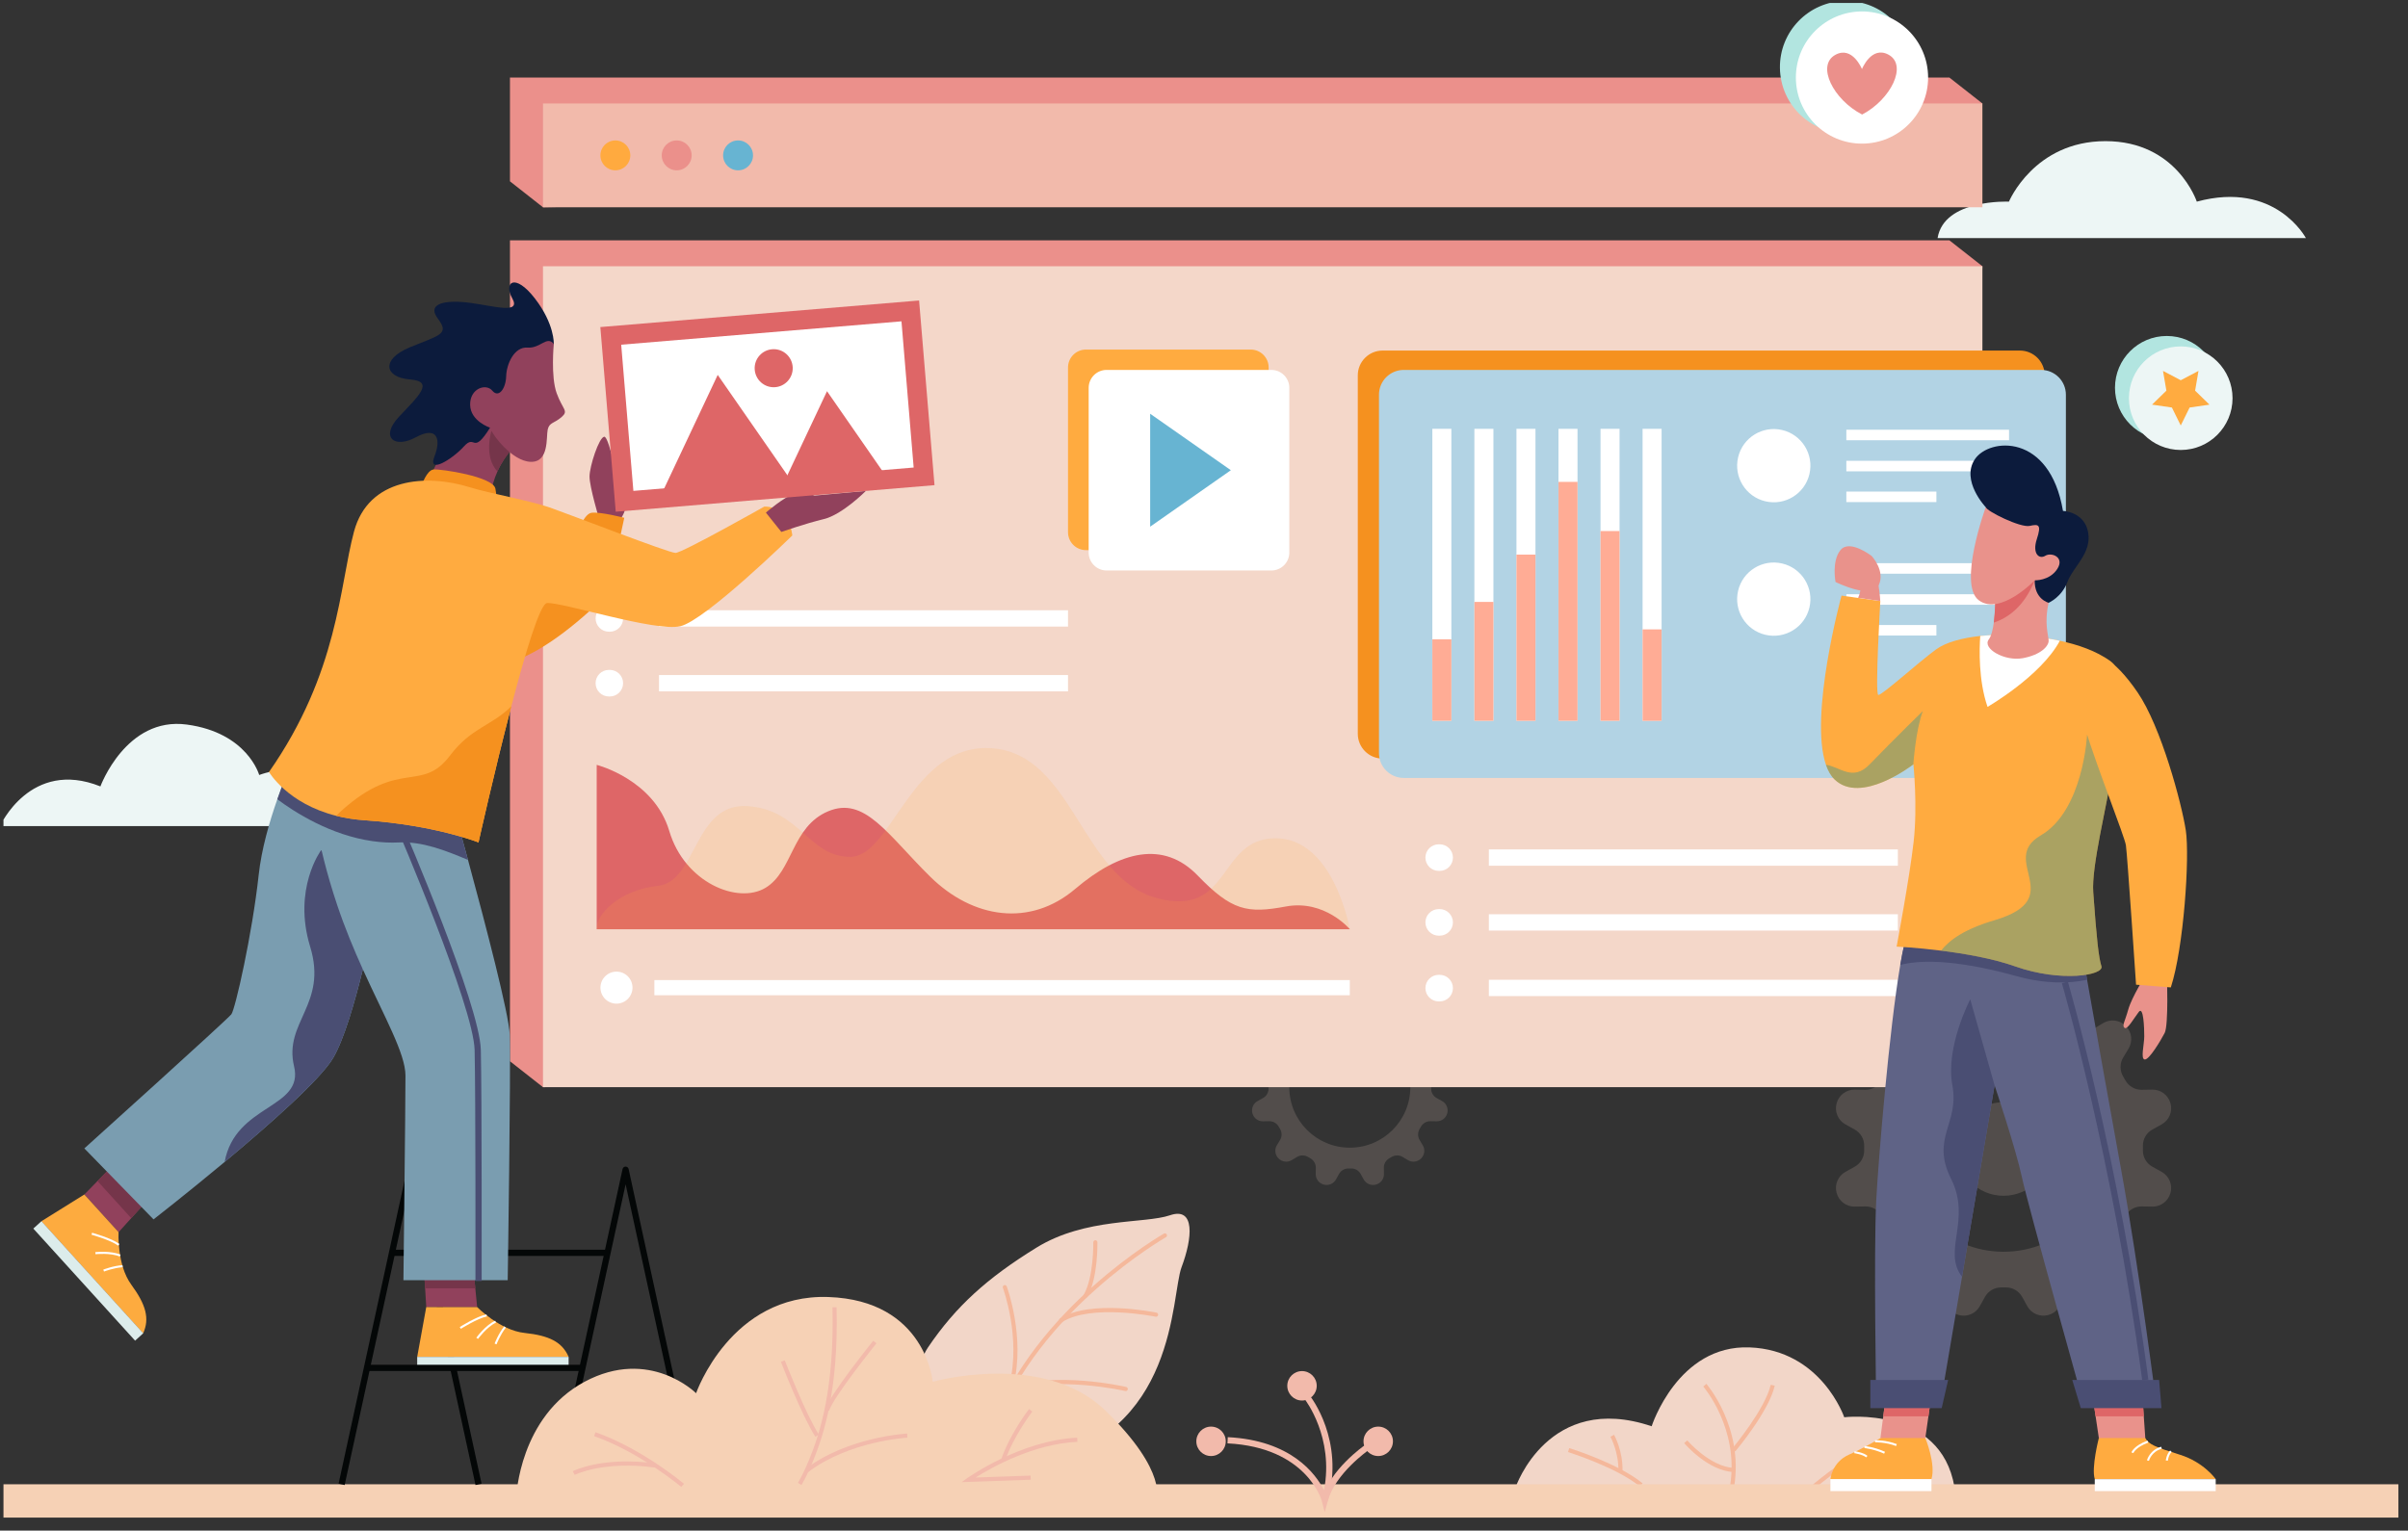 <svg width="346" height="220" viewBox="0 0 346 220" fill="none" xmlns="http://www.w3.org/2000/svg">
<rect x="0" y="0" width="346" height="220" fill="#333333" stroke="none"/>
<g clip-path="url(#clip0_1_736)">
<g clip-path="url(#clip1_1_736)">
<g clip-path="url(#clip2_1_736)">
<g opacity="0.4">
<path opacity="0.4" d="M310.609 168.439L309.268 167.693C308.42 167.219 307.895 166.324 307.909 165.35C307.912 165.242 307.912 165.132 307.912 165.023C307.912 164.914 307.909 164.805 307.909 164.696C307.895 163.726 308.417 162.827 309.268 162.354L310.609 161.608C311.668 161.019 312.189 159.787 311.88 158.615C311.876 158.602 311.872 158.588 311.866 158.574C311.552 157.406 310.48 156.599 309.271 156.616L307.736 156.64C306.752 156.657 305.853 156.12 305.376 155.261C305.28 155.091 305.181 154.924 305.087 154.758C304.579 153.913 304.562 152.864 305.07 152.016L305.856 150.708C306.479 149.667 306.316 148.339 305.458 147.481C305.447 147.471 305.434 147.457 305.427 147.451C304.569 146.592 303.241 146.428 302.199 147.052L300.892 147.838C300.044 148.346 298.995 148.329 298.151 147.821C297.984 147.726 297.817 147.627 297.647 147.532C296.789 147.052 296.251 146.153 296.268 145.173L296.291 143.637C296.312 142.428 295.505 141.356 294.334 141.043C294.32 141.039 294.306 141.035 294.293 141.029C293.122 140.718 291.886 141.24 291.3 142.298L290.555 143.64C290.081 144.488 289.185 145.012 288.212 144.998C288.102 144.995 287.994 144.995 287.885 144.995C287.776 144.995 287.667 144.998 287.558 144.998C286.587 145.012 285.688 144.492 285.216 143.64L284.47 142.298C283.881 141.24 282.648 140.718 281.476 141.029C281.463 141.032 281.45 141.035 281.436 141.043C280.268 141.356 279.461 142.428 279.478 143.637L279.502 145.173C279.519 146.156 278.981 147.055 278.123 147.532C277.953 147.627 277.786 147.726 277.62 147.821C276.775 148.329 275.726 148.346 274.878 147.838L273.57 147.052C272.529 146.428 271.201 146.592 270.342 147.451C270.333 147.46 270.319 147.474 270.313 147.481C269.454 148.339 269.29 149.667 269.914 150.708L270.7 152.016C271.207 152.864 271.19 153.913 270.683 154.758C270.588 154.924 270.489 155.091 270.393 155.261C269.914 156.12 269.015 156.657 268.034 156.64L266.498 156.616C265.29 156.596 264.217 157.403 263.904 158.574C263.9 158.588 263.897 158.602 263.891 158.615C263.58 159.787 264.101 161.022 265.16 161.608L266.502 162.354C267.35 162.827 267.874 163.722 267.86 164.696C267.857 164.805 267.857 164.914 267.857 165.023C267.857 165.132 267.86 165.242 267.86 165.35C267.874 166.32 267.353 167.219 266.502 167.693L265.16 168.439C264.101 169.027 263.58 170.26 263.891 171.431C263.894 171.445 263.897 171.458 263.904 171.472C264.217 172.64 265.29 173.447 266.498 173.43L268.034 173.406C269.018 173.389 269.917 173.927 270.393 174.785C270.489 174.955 270.588 175.122 270.683 175.289C271.19 176.133 271.207 177.182 270.7 178.03L269.914 179.337C269.29 180.379 269.454 181.707 270.313 182.565C270.322 182.576 270.336 182.589 270.342 182.596C271.201 183.454 272.529 183.618 273.57 182.994L274.878 182.208C275.726 181.7 276.775 181.717 277.62 182.225C277.786 182.321 277.953 182.419 278.123 182.514C278.981 182.994 279.519 183.893 279.502 184.874L279.478 186.409C279.458 187.618 280.264 188.69 281.436 189.004C281.45 189.007 281.463 189.011 281.476 189.018C282.648 189.328 283.884 188.806 284.47 187.748L285.216 186.406C285.688 185.558 286.584 185.034 287.558 185.047C287.667 185.051 287.776 185.051 287.885 185.051C287.994 185.051 288.102 185.047 288.212 185.047C289.182 185.034 290.081 185.555 290.555 186.406L291.3 187.748C291.889 188.806 293.122 189.328 294.293 189.018C294.306 189.014 294.32 189.011 294.334 189.004C295.502 188.69 296.308 187.618 296.291 186.409L296.268 184.874C296.251 183.89 296.789 182.991 297.647 182.514C297.817 182.419 297.984 182.321 298.151 182.225C298.995 181.717 300.044 181.7 300.892 182.208L302.199 182.994C303.241 183.618 304.569 183.454 305.427 182.596C305.437 182.586 305.451 182.572 305.458 182.565C306.316 181.707 306.479 180.379 305.856 179.337L305.07 178.03C304.562 177.182 304.579 176.133 305.087 175.289C305.181 175.122 305.28 174.955 305.376 174.785C305.856 173.927 306.755 173.389 307.736 173.406L309.271 173.43C310.48 173.451 311.552 172.643 311.866 171.472C311.869 171.458 311.872 171.445 311.88 171.431C312.189 170.26 311.668 169.027 310.609 168.439ZM287.888 179.919C279.662 179.919 272.992 173.253 272.992 165.023C272.992 156.797 279.658 150.127 287.888 150.127C296.115 150.127 302.784 156.793 302.784 165.023C302.784 173.253 296.115 179.919 287.888 179.919Z" fill="#F4D7C9"/>
<path opacity="0.4" d="M287.888 171.874C291.602 171.874 294.612 168.863 294.612 165.149C294.612 161.434 291.602 158.424 287.888 158.424C284.174 158.424 281.163 161.434 281.163 165.149C281.163 168.863 284.174 171.874 287.888 171.874Z" fill="#F4D7C9"/>
</g>
<path d="M217.781 213.755C217.781 213.755 222.469 199.996 237.322 205.001C237.322 205.001 241.074 193.274 251.391 193.666C261.708 194.057 264.994 203.707 264.994 203.707C264.994 203.707 278.855 202.032 280.837 213.755H217.781Z" fill="#F2D6C8"/>
<path d="M249.177 213.682L248.591 213.586C249.926 205.312 244.792 199.357 244.741 199.296L245.187 198.904C245.241 198.966 250.556 205.122 249.177 213.682Z" fill="#F5B89B"/>
<path d="M249.34 208.616L248.884 208.234C248.931 208.176 253.63 202.558 254.43 199.037L255.009 199.17C254.178 202.827 249.538 208.381 249.34 208.616Z" fill="#F5B89B"/>
<path d="M249.089 211.585C245.397 211.384 242.129 207.58 241.993 207.421L242.446 207.036C242.477 207.073 245.687 210.805 249.123 210.992L249.089 211.585Z" fill="#F5B89B"/>
<path d="M260.713 213.979L260.325 213.53C260.59 213.298 266.883 207.894 270.162 207.806L270.179 208.402C267.107 208.484 260.774 213.925 260.713 213.979Z" fill="#F5B89B"/>
<path d="M272.967 212.93C272.916 212.926 267.907 212.624 263.851 211.575L264.001 210.999C268.003 212.031 272.953 212.334 273.001 212.334L272.967 212.93Z" fill="#6EAB9C"/>
<path d="M235.64 213.669C232.341 210.924 225.371 208.731 225.303 208.708L225.48 208.139C225.769 208.231 232.63 210.39 236.022 213.208L235.64 213.669Z" fill="#F5B89B"/>
<path d="M233.135 211.514L232.539 211.497C232.621 208.718 231.411 206.536 231.398 206.515L231.915 206.222C231.973 206.318 233.223 208.565 233.135 211.514Z" fill="#F5B89B"/>
<g opacity="0.4">
<path opacity="0.4" d="M207.213 158.259L206.43 157.823C205.933 157.547 205.63 157.023 205.637 156.458C205.637 156.393 205.64 156.331 205.64 156.266C205.64 156.203 205.64 156.141 205.637 156.076C205.626 155.511 205.933 154.987 206.43 154.711L207.213 154.275C207.833 153.931 208.136 153.213 207.955 152.528C207.952 152.521 207.952 152.511 207.949 152.504C207.765 151.824 207.138 151.35 206.434 151.364L205.538 151.378C204.963 151.387 204.438 151.075 204.159 150.573C204.101 150.476 204.046 150.377 203.989 150.281C203.692 149.787 203.683 149.174 203.978 148.681L204.438 147.918C204.803 147.311 204.707 146.536 204.207 146.035C204.2 146.028 204.193 146.022 204.186 146.015C203.686 145.514 202.909 145.419 202.304 145.784L201.541 146.243C201.047 146.539 200.434 146.528 199.941 146.233C199.842 146.175 199.746 146.12 199.647 146.062C199.147 145.784 198.833 145.259 198.844 144.684L198.858 143.788C198.867 143.083 198.398 142.457 197.717 142.273C197.71 142.27 197.7 142.27 197.693 142.266C197.009 142.085 196.29 142.389 195.946 143.008L195.511 143.791C195.235 144.289 194.711 144.591 194.145 144.585C194.081 144.585 194.019 144.581 193.954 144.581C193.889 144.581 193.829 144.581 193.764 144.585C193.199 144.595 192.674 144.289 192.399 143.791L191.963 143.008C191.619 142.389 190.901 142.085 190.216 142.266C190.209 142.27 190.199 142.27 190.192 142.273C189.511 142.457 189.038 143.079 189.052 143.788L189.065 144.684C189.075 145.259 188.762 145.784 188.261 146.062C188.162 146.12 188.064 146.175 187.969 146.233C187.475 146.528 186.862 146.539 186.368 146.243L185.606 145.784C184.999 145.419 184.224 145.514 183.723 146.015C183.716 146.022 183.709 146.028 183.702 146.035C183.201 146.536 183.106 147.311 183.47 147.918L183.93 148.681C184.227 149.174 184.216 149.787 183.92 150.281C183.862 150.38 183.808 150.476 183.75 150.573C183.47 151.075 182.947 151.387 182.371 151.378L181.475 151.364C180.77 151.353 180.145 151.824 179.96 152.504C179.957 152.511 179.957 152.521 179.953 152.528C179.773 153.213 180.076 153.931 180.696 154.275L181.479 154.711C181.976 154.987 182.279 155.511 182.272 156.076C182.272 156.141 182.269 156.203 182.269 156.266C182.269 156.331 182.269 156.393 182.272 156.458C182.282 157.023 181.976 157.547 181.479 157.823L180.696 158.259C180.076 158.603 179.773 159.321 179.953 160.005C179.957 160.012 179.957 160.022 179.96 160.029C180.145 160.71 180.767 161.184 181.475 161.17L182.371 161.156C182.947 161.147 183.47 161.459 183.75 161.959C183.808 162.058 183.862 162.157 183.92 162.253C184.216 162.747 184.227 163.36 183.93 163.853L183.47 164.616C183.106 165.221 183.201 165.998 183.702 166.499C183.709 166.506 183.716 166.512 183.723 166.519C184.224 167.019 184.999 167.115 185.606 166.75L186.368 166.291C186.862 165.995 187.475 166.004 187.969 166.301C188.068 166.359 188.162 166.414 188.261 166.472C188.762 166.75 189.075 167.275 189.065 167.85L189.052 168.746C189.041 169.451 189.511 170.077 190.192 170.261C190.199 170.264 190.209 170.264 190.216 170.268C190.901 170.448 191.619 170.145 191.963 169.526L192.399 168.743C192.674 168.245 193.199 167.942 193.764 167.949C193.829 167.949 193.889 167.952 193.954 167.952C194.019 167.952 194.081 167.952 194.145 167.949C194.711 167.939 195.235 168.245 195.511 168.743L195.946 169.526C196.29 170.145 197.009 170.448 197.693 170.268C197.7 170.264 197.71 170.264 197.717 170.261C198.398 170.077 198.872 169.454 198.858 168.746L198.844 167.85C198.833 167.275 199.147 166.75 199.647 166.472C199.746 166.414 199.845 166.359 199.941 166.301C200.434 166.004 201.047 165.995 201.541 166.291L202.304 166.75C202.909 167.115 203.686 167.019 204.186 166.519C204.193 166.512 204.2 166.506 204.207 166.499C204.707 165.998 204.803 165.221 204.438 164.616L203.978 163.853C203.683 163.36 203.692 162.747 203.989 162.253C204.046 162.154 204.101 162.058 204.159 161.959C204.438 161.459 204.963 161.147 205.538 161.156L206.434 161.17C207.138 161.181 207.765 160.71 207.949 160.029C207.952 160.022 207.952 160.012 207.955 160.005C208.136 159.321 207.833 158.6 207.213 158.259ZM193.951 164.96C189.151 164.96 185.255 161.068 185.255 156.263C185.255 151.46 189.146 147.568 193.951 147.568C198.752 147.568 202.647 151.46 202.647 156.263C202.647 161.068 198.756 164.96 193.951 164.96Z" fill="#F4D7C9"/>
</g>
<path d="M63.413 118.736H0C0 118.736 4.362 109.005 14.427 113.033C14.427 113.033 18.118 102.968 26.841 104.143C35.564 105.317 37.243 111.392 37.243 111.392C37.243 111.392 46.637 107.663 55.698 115.216C55.694 115.213 63.076 114.374 63.413 118.736Z" fill="#EDF6F5"/>
<path d="M278.408 34.226H331.331C331.331 34.226 326.959 25.918 315.652 28.983C315.652 28.983 312.788 20.287 302.533 20.287C292.28 20.287 288.66 28.983 288.66 28.983C288.66 28.983 279.314 28.564 278.408 34.226Z" fill="#EDF6F5"/>
<path d="M280.102 152.535L78.02 156.264L73.274 152.535V34.541H280.102L284.849 38.269L280.102 152.535Z" fill="#EB908B"/>
<path d="M280.102 26.062L78.02 29.794L73.274 26.062V11.145H280.102L284.849 14.873L280.102 26.062Z" fill="#EB908B"/>
<path d="M284.848 38.269H78.02V156.262H284.848V38.269Z" fill="#F4D7C9"/>
<path d="M141.829 50.248H85.737V79.122H141.829V50.248Z" fill="#F4D7C9"/>
<path d="M272.699 122.09H213.931V124.436H272.699V122.09Z" fill="white"/>
<path d="M272.699 131.406H213.931V133.752H272.699V131.406Z" fill="white"/>
<path d="M272.699 140.825H213.931V143.171H272.699V140.825Z" fill="white"/>
<path d="M206.859 125.175H206.726C205.671 125.175 204.816 124.32 204.816 123.265C204.816 122.209 205.671 121.355 206.726 121.355H206.859C207.915 121.355 208.769 122.209 208.769 123.265C208.769 124.32 207.915 125.175 206.859 125.175Z" fill="white"/>
<path d="M206.859 134.487H206.726C205.671 134.487 204.816 133.633 204.816 132.576C204.816 131.521 205.671 130.667 206.726 130.667H206.859C207.915 130.667 208.769 131.521 208.769 132.576C208.769 133.633 207.915 134.487 206.859 134.487Z" fill="white"/>
<path d="M206.859 143.937H206.726C205.671 143.937 204.816 143.082 204.816 142.027C204.816 140.97 205.671 140.116 206.726 140.116H206.859C207.915 140.116 208.769 140.97 208.769 142.027C208.769 143.082 207.915 143.937 206.859 143.937Z" fill="white"/>
<path d="M153.46 87.714H94.691V90.06H153.46V87.714Z" fill="white"/>
<path d="M153.46 97.026H94.691V99.372H153.46V97.026Z" fill="white"/>
<path d="M87.624 90.796H87.491C86.436 90.796 85.581 89.941 85.581 88.886C85.581 87.83 86.436 86.976 87.491 86.976H87.624C88.679 86.976 89.534 87.83 89.534 88.886C89.534 89.941 88.679 90.796 87.624 90.796Z" fill="white"/>
<path d="M87.622 100.107H87.489C86.433 100.107 85.579 99.253 85.579 98.197C85.579 97.142 86.433 96.287 87.489 96.287H87.622C88.677 96.287 89.532 97.142 89.532 98.197C89.532 99.253 88.677 100.107 87.622 100.107Z" fill="white"/>
<path d="M284.848 14.873H78.02V29.793H284.848V14.873Z" fill="#F2BAAB"/>
<path d="M108.199 22.334C108.199 23.518 107.24 24.482 106.051 24.482C104.862 24.482 103.902 23.522 103.902 22.334C103.902 21.145 104.862 20.185 106.051 20.185C107.24 20.185 108.199 21.149 108.199 22.334Z" fill="#67B4D2"/>
<path d="M97.234 24.482C98.421 24.482 99.383 23.52 99.383 22.334C99.383 21.147 98.421 20.185 97.234 20.185C96.047 20.185 95.085 21.147 95.085 22.334C95.085 23.52 96.047 24.482 97.234 24.482Z" fill="#EB908B"/>
<path d="M88.418 24.482C89.605 24.482 90.567 23.52 90.567 22.334C90.567 21.147 89.605 20.185 88.418 20.185C87.232 20.185 86.27 21.147 86.27 22.334C86.27 23.52 87.232 24.482 88.418 24.482Z" fill="#FFAA3F"/>
<path d="M290.235 109.033H198.662C196.694 109.033 195.098 107.436 195.098 105.468V53.952C195.098 51.984 196.694 50.387 198.662 50.387H290.235C292.203 50.387 293.8 51.984 293.8 53.952V105.468C293.8 107.439 292.203 109.033 290.235 109.033Z" fill="#F5911F"/>
<path d="M293.278 111.815H201.706C199.738 111.815 198.141 110.218 198.141 108.25V56.734C198.141 54.766 199.738 53.169 201.706 53.169H293.278C295.246 53.169 296.843 54.766 296.843 56.734V108.25C296.84 110.218 295.246 111.815 293.278 111.815Z" fill="#B2D3E4"/>
<path d="M238.752 61.636H236.019V103.605H238.752V61.636Z" fill="white"/>
<path d="M232.71 61.636H229.975V103.605H232.71V61.636Z" fill="white"/>
<path d="M226.669 61.636H223.935V103.605H226.669V61.636Z" fill="white"/>
<path d="M220.629 61.636H217.895V103.605H220.629V61.636Z" fill="white"/>
<path d="M214.585 61.636H211.851V103.605H214.585V61.636Z" fill="white"/>
<path d="M208.544 61.635H205.81V103.604H208.544V61.635Z" fill="white"/>
<path d="M238.753 90.463H236.02V103.609H238.753V90.463Z" fill="#FFAC95"/>
<path d="M232.711 76.329H229.976V103.605H232.711V76.329Z" fill="#FFAC95"/>
<path d="M226.671 69.263H223.938V103.605H226.671V69.263Z" fill="#FFAC95"/>
<path d="M220.629 79.714H217.895V103.607H220.629V79.714Z" fill="#FFAC95"/>
<path d="M214.586 86.515H211.852V103.604H214.586V86.515Z" fill="#FFAC95"/>
<path d="M208.545 91.889H205.811V103.605H208.545V91.889Z" fill="#FFAC95"/>
<path d="M259.993 68.142C260.661 65.313 258.908 62.478 256.08 61.809C253.251 61.142 250.415 62.894 249.747 65.723C249.079 68.552 250.831 71.387 253.661 72.055C256.489 72.724 259.325 70.972 259.993 68.142Z" fill="white"/>
<path d="M288.675 61.766H265.297V63.277H288.675V61.766Z" fill="white"/>
<path d="M288.675 66.233H265.297V67.745H288.675V66.233Z" fill="white"/>
<path d="M278.236 70.656H265.297V72.168H278.236V70.656Z" fill="white"/>
<path d="M259.992 87.326C260.66 84.496 258.907 81.661 256.079 80.993C253.249 80.325 250.414 82.077 249.746 84.906C249.078 87.736 250.83 90.571 253.66 91.239C256.488 91.907 259.324 90.155 259.992 87.326Z" fill="white"/>
<path d="M288.675 80.949H265.297V82.461H288.675V80.949Z" fill="white"/>
<path d="M288.675 85.412H265.297V86.923H288.675V85.412Z" fill="white"/>
<path d="M278.236 89.835H265.297V91.347H278.236V89.835Z" fill="white"/>
<path d="M344.62 213.337H0V218.124H344.62V213.337Z" fill="#F6D1B5"/>
<path d="M287.281 77.544L285.326 72.9C285.326 72.9 281.71 69.086 283.763 66.008C285.817 62.927 294.52 62.194 296.426 73.438C296.426 73.438 299.504 73.536 300.042 76.516C300.581 79.498 297.89 81.453 297.059 83.652C296.229 85.852 294.37 86.635 294.37 86.635L290.9 87.173L287.281 77.544Z" fill="#0C1B3C"/>
<path d="M308.349 140.065C308.349 140.065 306.296 143.341 305.805 145.101C305.315 146.862 304.876 147.4 305.267 147.74C305.66 148.084 306.636 146.323 307.32 145.441C308.006 144.559 308.103 147.787 308.103 148.963C308.103 150.137 307.539 152.238 308.176 152.285C308.812 152.333 310.449 149.596 311.036 148.472C311.621 147.349 311.359 140.065 311.359 140.065H308.349Z" fill="#E9928B"/>
<path d="M303.046 205.595L301.577 206.695C301.577 206.695 300.478 210.948 300.992 212.596H318.37C318.37 212.596 316.685 210.175 313.236 209.095C309.791 208.012 308.762 207.648 308.251 206.695C307.737 205.742 303.046 205.595 303.046 205.595Z" fill="#FFAB40"/>
<path d="M275.402 205.01L276.648 206.696C276.648 206.696 278.187 210.434 277.526 212.596H263.008C263.008 212.596 263.23 210.176 265.647 209.096C268.067 208.014 270.192 206.696 270.192 206.696L275.402 205.01Z" fill="#FFAB40"/>
<path d="M318.37 212.6H300.992V214.322H318.37V212.6Z" fill="white"/>
<path d="M277.528 212.6H263.01V214.322H277.528V212.6Z" fill="white"/>
<path d="M308.252 206.696H301.578L301.115 203.581L300.628 200.315L307.738 199.29L308.037 203.581L308.252 206.696Z" fill="#E9928B"/>
<path d="M277.528 200.464L277.088 203.58L276.646 206.695H270.194L270.598 203.58L271 200.464H277.528Z" fill="#E9928B"/>
<path d="M271.002 200.464H277.529L277.09 203.58H270.6L271.002 200.464Z" fill="#DE6667"/>
<path d="M308.037 203.581H301.115L300.628 200.315L307.738 199.29L308.037 203.581Z" fill="#DE6667"/>
<path d="M309.867 202.004H299.454C299.454 202.004 291.389 173.259 290.51 169.149C289.631 165.047 286.598 156 286.598 156L278.777 202.001H269.593C269.593 202.001 269.209 179.854 269.593 172.521C269.9 166.664 271.459 147.991 273.046 138.692C273.448 136.346 273.85 134.599 274.231 133.804C276.137 129.843 299.454 138.349 299.454 138.349C299.454 138.349 299.615 139.251 299.89 140.817C300.783 145.863 302.894 157.777 304.834 168.414C307.371 182.35 309.867 202.004 309.867 202.004Z" fill="#5F6386"/>
<path d="M286.597 156.003L283.1 143.636C283.1 143.636 279.508 150.48 280.532 156.003C281.56 161.525 277.39 163.557 280.348 169.445C283.307 175.336 279.048 179.83 281.919 183.511L286.597 156.003Z" fill="#4A4E73"/>
<path d="M299.889 140.824C297.134 141.417 293.747 141.417 289.64 140.276C280.324 137.692 275.4 138.073 273.041 138.696C273.443 136.35 273.844 134.603 274.226 133.807C276.132 129.847 299.449 138.352 299.449 138.352C299.449 138.352 299.613 139.258 299.889 140.824Z" fill="#4A4E73"/>
<path d="M263.743 83.651C263.743 83.651 263.156 80.611 264.475 79.041C265.793 77.471 268.936 79.913 268.936 79.913C268.936 79.913 270.971 82.102 269.923 84.159C268.874 86.219 263.743 83.651 263.743 83.651Z" fill="#E9928B"/>
<path d="M303.883 108.93C302.606 116.332 300.512 124.572 300.774 128.236C301.261 135.08 301.557 137.623 301.949 138.893C302.337 140.167 296.181 141.239 289.531 138.893C286.327 137.759 282.255 137.061 278.904 136.639C275.299 136.19 272.52 136.06 272.52 136.06C272.52 136.06 274.379 126.183 274.965 121C275.554 115.818 274.931 109.856 274.931 109.856C274.931 109.856 274.927 109.86 274.921 109.867C274.635 110.088 267.362 115.648 263.62 112.045C263.079 111.525 262.67 110.8 262.367 109.924C259.911 102.805 264.604 85.61 264.604 85.61L270.178 86.393C270.178 86.393 269.395 99.788 269.884 99.887C270.372 99.985 275.653 95.195 278.196 93.336C279.619 92.294 282.016 91.681 284.543 91.408C286.525 91.201 288.585 91.204 290.318 91.378C290.318 91.378 292.888 91.436 295.98 92.1C298.445 92.624 301.237 93.533 303.321 95.093C305.494 96.727 304.997 102.512 303.883 108.93Z" fill="#FFAB40"/>
<g opacity="0.65">
<path opacity="0.65" d="M301.945 138.894C302.333 140.167 296.176 141.24 289.527 138.894C286.323 137.76 282.251 137.062 278.9 136.639C280.129 135.107 282.23 133.555 286.596 132.265C297.301 129.094 287.082 123.647 293.225 120.079C299.367 116.513 299.888 105.601 299.888 105.601L303.879 108.928C302.602 116.329 300.507 124.569 300.77 128.233C301.261 135.081 301.553 137.62 301.945 138.894Z" fill="#379690"/>
</g>
<path d="M295.974 92.1C293.263 97.17 285.585 101.603 285.585 101.603C284.26 97.772 284.407 93.216 284.537 91.405C286.518 91.197 288.578 91.201 290.311 91.374C290.311 91.378 292.882 91.436 295.974 92.1Z" fill="white"/>
<path d="M299.601 94.702C300.939 93.214 303.707 94.508 307.129 99.493C310.551 104.478 313.483 115.526 314.072 119.341C314.657 123.154 313.778 136.256 311.92 141.925L306.925 141.534C306.925 141.534 305.662 122.762 305.467 121.492C305.273 120.222 301.262 110.15 299.601 104.675C297.939 99.2 297.84 96.657 299.601 94.702Z" fill="#FFAB40"/>
<path d="M294.366 92.111C294.366 92.846 293.291 94.113 290.651 94.603C288.013 95.09 284.785 93.187 285.763 91.913C286.126 91.437 286.351 90.49 286.484 89.489C286.708 87.817 286.691 85.999 286.691 85.999C286.691 85.999 292.409 80.67 292.361 83.408C292.31 86.146 294.363 86.636 294.363 86.636C293.686 89.666 294.366 91.379 294.366 92.111Z" fill="#E9928B"/>
<path d="M292.364 83.407C290.839 87.251 288.442 88.844 286.484 89.488C286.708 87.816 286.691 85.998 286.691 85.998C286.691 85.998 292.412 80.672 292.364 83.407Z" fill="#DE6667"/>
<path d="M270.17 86.39C270.17 86.39 269.977 82.27 268.768 80.871C267.555 79.471 266.541 79.727 266.749 80.871C266.96 82.015 267.883 84.024 266.987 85.927L270.17 86.39Z" fill="#E9928B"/>
<path d="M268.745 198.344V202.392H278.998L279.926 198.344H268.745Z" fill="#4A4E73"/>
<path d="M298.984 202.392H310.577L310.24 198.344H297.758L298.984 202.392Z" fill="#4A4E73"/>
<path d="M306.541 208.855L306.259 208.759C306.273 208.719 306.603 207.793 308.578 207.068L308.68 207.347C306.862 208.015 306.545 208.845 306.541 208.855Z" fill="white"/>
<path d="M308.776 209.972L308.49 209.896C308.507 209.836 308.902 208.398 310.54 207.945L310.618 208.231C309.147 208.637 308.79 209.916 308.776 209.972Z" fill="white"/>
<path d="M311.496 209.947L311.201 209.92C311.204 209.886 311.282 209.052 311.823 208.486L312.038 208.69C311.571 209.18 311.496 209.94 311.496 209.947Z" fill="white"/>
<path d="M272.443 207.844C270.951 207.268 269.436 207.305 269.422 207.305L269.413 207.01C269.481 207.005 271.002 206.968 272.548 207.568L272.443 207.844Z" fill="white"/>
<path d="M270.729 208.94C269.119 208.228 267.904 208.146 267.893 208.143L267.91 207.847C267.961 207.85 269.183 207.932 270.848 208.668L270.729 208.94Z" fill="white"/>
<path d="M268.138 209.473C267.682 209.062 266.446 208.871 266.432 208.871L266.477 208.579C266.531 208.585 267.811 208.786 268.335 209.255L268.138 209.473Z" fill="white"/>
<g opacity="0.65">
<path opacity="0.65" d="M276.294 102.198C275.262 104.875 274.925 109.856 274.925 109.856C274.925 109.856 274.921 109.859 274.914 109.866C274.629 110.088 267.356 115.648 263.613 112.045C263.073 111.524 262.663 110.799 262.361 109.924C264.43 110.21 266.202 112.389 268.653 109.859C272.46 105.923 276.294 102.198 276.294 102.198Z" fill="#379690"/>
</g>
<path d="M285.326 72.899C285.326 72.899 281.267 84.043 284.35 86.294C287.431 88.541 292.367 83.41 292.367 83.41C292.367 83.41 294.468 83.509 295.595 81.796C296.719 80.087 294.764 79.334 293.886 79.882C293.008 80.427 291.98 79.596 292.664 77.496C293.348 75.395 292.957 75.296 291.635 75.589C290.311 75.878 285.473 73.485 285.326 72.899Z" fill="#E9928B"/>
<path d="M307.812 198.401C303.495 166.15 296.341 141.576 296.27 141.33L297.124 141.079C297.197 141.324 304.371 165.965 308.694 198.282L307.812 198.401Z" fill="#4A4E73"/>
<path d="M86.095 74.61C86.095 74.61 84.709 69.986 84.709 68.505C84.709 67.023 86.064 62.863 86.82 62.771C87.576 62.679 89.054 70.817 89.704 71.927C90.351 73.037 89.149 74.61 89.149 74.61H86.095Z" fill="#91415C"/>
<path d="M17.038 177.106L12.121 171.688L14.008 169.754L17.825 165.842L22.534 171.028L18.856 175.093L17.038 177.106Z" fill="#91415C"/>
<path d="M18.857 175.093L14.008 169.754L17.825 165.842L22.534 171.028L18.857 175.093Z" fill="#75354A"/>
<path d="M12.121 171.688L17.038 177.102C17.038 177.102 16.769 181.783 18.866 184.651C20.967 187.517 21.529 189.519 20.569 191.644L5.945 175.535L12.121 171.688Z" fill="#FDAB3F"/>
<path d="M16.989 179.044C15.852 178.219 13.179 177.477 13.152 177.47L13.23 177.185C13.342 177.215 15.981 177.947 17.163 178.802L16.989 179.044Z" fill="white"/>
<path d="M17.207 180.609C15.856 180.041 13.748 180.269 13.727 180.272L13.694 179.976C13.782 179.965 15.903 179.738 17.323 180.337L17.207 180.609Z" fill="white"/>
<path d="M14.946 182.765L14.837 182.489C14.895 182.465 16.277 181.931 17.605 181.846L17.622 182.141C16.345 182.223 14.96 182.762 14.946 182.765Z" fill="white"/>
<path d="M5.956 175.527L4.787 176.588L19.412 192.698L20.582 191.636L5.956 175.527Z" fill="#DCECEB"/>
<path d="M54.371 128.901C54.371 128.901 54.279 129.408 54.109 130.277C53.751 132.122 53.043 135.606 52.134 139.337C50.959 144.135 49.447 149.344 47.895 152.024C46.097 155.122 38.698 161.66 32.276 167.016C26.815 171.568 22.062 175.266 22.062 175.266L12.119 165.065C12.119 165.065 32.692 146.522 33.247 145.783C33.802 145.041 36.243 134.267 37.169 125.758C37.571 122.075 38.698 118.149 39.849 114.88C41.354 110.599 42.9 107.447 42.9 107.447L52.519 110.961L52.614 111.863L53.547 120.907L54.371 128.901Z" fill="#7A9DB0"/>
<path d="M54.111 130.276C53.753 132.122 53.045 135.605 52.136 139.336C50.961 144.134 49.449 149.344 47.897 152.023C46.099 155.122 38.7 161.659 32.278 167.015C33.817 158.642 43.722 159.394 42.255 153.273C40.729 146.892 47.11 144.393 44.567 136.071C42.023 127.746 46.14 122.2 46.14 122.2C46.14 122.2 49.871 125.925 54.111 130.276Z" fill="#4A4E73"/>
<path d="M74.359 63.789C74.359 63.789 72.677 65.083 71.475 67.769C71.005 68.818 70.611 70.078 70.416 71.555C69.722 76.826 60.566 71.14 60.566 71.14L65.006 61.845L68.642 59.904L71.475 61.831L74.359 63.789Z" fill="#91415C"/>
<path d="M60.569 69.822C60.569 69.822 61.294 67.562 62.319 67.477C63.344 67.395 70.835 68.488 71.182 70.228C71.529 71.971 71.182 73.081 71.182 73.081L60.569 69.822Z" fill="#F5911F"/>
<path d="M88.963 77.847L89.701 74.425C89.701 74.425 86.279 73.537 84.986 73.704C83.692 73.87 82.49 77.847 82.49 77.847H88.963Z" fill="#F5911F"/>
<path d="M69.726 95.696C69.726 95.696 74.52 96.983 84.653 87.882C94.786 78.78 76.246 82.376 76.246 82.376L69.726 95.696Z" fill="#F5911F"/>
<path d="M87.209 179.627H56.326V180.518H87.209V179.627Z" fill="#040707"/>
<path d="M68.326 213.447L58.925 170.222L49.524 213.447L48.652 213.257L58.489 168.03C58.533 167.825 58.714 167.679 58.925 167.679C59.136 167.679 59.316 167.825 59.361 168.03L69.197 213.257L68.326 213.447Z" fill="#040707"/>
<path d="M68.561 187.87H61.248L61.084 185.174L60.754 179.72H67.754L68.296 185.174L68.561 187.87Z" fill="#91415C"/>
<path d="M68.296 185.174H61.084L60.754 179.72H67.754L68.296 185.174Z" fill="#75354A"/>
<path d="M61.247 187.87H68.561C68.561 187.87 71.847 191.218 75.381 191.589C78.915 191.96 80.774 192.889 81.704 195.027H59.946L61.247 187.87Z" fill="#FDAB3F"/>
<path d="M66.222 190.993L66.062 190.741C66.161 190.679 68.476 189.216 69.903 188.92L69.964 189.209C68.596 189.499 66.246 190.979 66.222 190.993Z" fill="white"/>
<path d="M68.684 192.45L68.442 192.276C68.494 192.205 69.75 190.482 71.15 189.832L71.275 190.1C69.944 190.717 68.695 192.433 68.684 192.45Z" fill="white"/>
<path d="M71.349 193.223L71.07 193.118C71.094 193.06 71.625 191.674 72.452 190.639L72.684 190.826C71.887 191.821 71.352 193.209 71.349 193.223Z" fill="white"/>
<path d="M81.704 195.031H59.946V196.611H81.704V195.031Z" fill="#DCECEB"/>
<path d="M99.298 213.447L89.894 170.222L80.489 213.447L79.618 213.257L89.455 168.03C89.499 167.825 89.679 167.679 89.89 167.679C90.101 167.679 90.282 167.825 90.326 168.03L100.163 213.257L99.298 213.447Z" fill="#040707"/>
<path d="M83.695 196.164H52.728V197.057H83.695V196.164Z" fill="#040707"/>
<path d="M72.95 184.01H57.968C57.968 184.01 58.261 159.048 58.261 154.608C58.261 151.452 55.268 146.239 52.139 139.334C50.869 136.528 49.579 133.443 48.455 130.1C46.889 125.432 45.952 121.414 45.394 118.278C44.57 113.651 44.57 110.954 44.57 110.954L52.619 111.856L64.363 113.174C64.363 113.174 65.65 117.722 67.247 123.596C69.794 132.977 73.127 145.732 73.239 148.691C73.423 153.502 72.95 184.01 72.95 184.01Z" fill="#7A9DB0"/>
<path d="M67.245 123.6C63.997 122.231 60.653 120.92 57.33 121.087C56.043 121.152 54.773 121.08 53.544 120.903C50.52 120.477 47.721 119.436 45.386 118.281C42.941 117.076 41.003 115.745 39.846 114.877C41.351 110.597 42.897 107.443 42.897 107.443L52.515 110.957L52.611 111.859L64.354 113.178C64.361 113.178 65.648 117.726 67.245 123.6Z" fill="#4A4E73"/>
<path d="M113.843 76.969C113.843 76.969 101.357 89.179 97.752 90.01C94.146 90.841 80.826 86.54 78.606 86.68C77.601 86.745 75.483 93.799 73.475 101.508C71.04 110.824 68.755 121.086 68.755 121.086C68.755 121.086 62.514 118.59 52.385 117.897C50.893 117.795 49.545 117.572 48.329 117.266C41.274 115.499 38.652 110.96 38.652 110.96C48.642 96.67 48.779 84.184 50.862 76.418C52.943 68.647 61.268 68.092 67.509 70.037C70.274 70.898 76.25 71.977 79.025 72.951C81.8 73.922 96.09 79.472 97.06 79.472C98.031 79.472 109.823 72.812 109.823 72.812C113.564 72.805 113.843 76.969 113.843 76.969Z" fill="#FFAB40"/>
<path d="M110.05 73.68C110.05 73.68 112.454 71.555 114.49 70.724C116.526 69.893 119.298 68.184 119.298 69.083C119.298 69.982 116.802 71.255 116.802 71.255L124.409 70.564C124.409 70.564 121.054 73.962 118.375 74.609C115.692 75.256 112.271 76.458 112.271 76.458L110.05 73.68Z" fill="#91415C"/>
<path d="M132.062 43.19L86.261 47.01L88.474 73.553L134.277 69.733L132.062 43.19Z" fill="#DE6667"/>
<path d="M129.53 46.186L89.258 49.544L91.01 70.557L131.282 67.199L129.53 46.186Z" fill="white"/>
<path d="M95.292 70.509L103.127 53.886L113.604 68.98L95.292 70.509Z" fill="#DE6667"/>
<path d="M112.773 69.084L118.831 56.227L126.933 67.902L112.773 69.084Z" fill="#DE6667"/>
<path d="M111.305 55.655C112.812 55.581 113.976 54.298 113.902 52.79C113.827 51.281 112.544 50.119 111.036 50.193C109.527 50.268 108.365 51.55 108.439 53.059C108.513 54.567 109.797 55.729 111.305 55.655Z" fill="#DE6667"/>
<path d="M69.208 184.121H68.316C68.316 183.853 68.35 157.318 68.197 150.924C68.043 144.61 57.032 118.999 56.923 118.74L57.74 118.386C58.196 119.446 68.932 144.414 69.089 150.899C69.245 157.308 69.208 183.853 69.208 184.121Z" fill="#4A4E73"/>
<path d="M73.475 101.504C71.04 110.82 68.755 121.082 68.755 121.082C68.755 121.082 62.514 118.587 52.385 117.893C50.893 117.791 49.545 117.568 48.329 117.262C48.561 117.003 48.813 116.751 49.089 116.507C57.444 109.016 60.57 114.011 64.659 108.601C67.713 104.555 70.679 104.33 73.475 101.504Z" fill="#F5911F"/>
<path d="M78.047 51.023L79.572 49.427C79.572 49.427 79.712 46.584 76.845 42.882C73.978 39.181 72.313 40.57 73.607 42.882C74.9 45.194 71.016 43.992 67.549 43.529C64.083 43.066 61.216 43.556 62.925 45.811C64.638 48.061 63.157 48.153 58.901 49.913C54.645 51.674 55.295 54.262 58.901 54.537C62.507 54.813 60.106 56.941 57.331 59.9C54.553 62.859 56.681 64.524 59.735 62.859C62.786 61.194 63.436 63.043 62.418 65.634C61.4 68.225 65.009 66.005 66.671 64.153C68.336 62.304 67.873 65.539 70.416 61.47C72.963 57.408 78.047 51.023 78.047 51.023Z" fill="#0C1B3C"/>
<path d="M74.36 63.789C74.36 63.789 72.678 65.083 71.476 67.769C69.45 65.617 70.614 61.919 70.614 61.919L71.476 61.828L74.36 63.789Z" fill="#75354A"/>
<path d="M79.576 49.43C79.576 49.43 79.113 54.125 79.991 56.529C80.87 58.933 81.748 59.025 80.686 59.951C79.624 60.877 78.929 60.69 78.697 61.755C78.466 62.818 78.929 66.471 76.246 66.379C73.563 66.287 70.696 62.45 70.42 61.476C70.42 61.476 67.601 60.55 67.553 58.194C67.505 55.834 69.821 55.048 70.743 56.158C71.669 57.268 72.684 55.834 72.732 54.077C72.779 52.321 73.889 49.825 75.783 49.961C77.679 50.1 78.558 48.204 79.576 49.43Z" fill="#91415C"/>
<path d="M190.347 217.361L190.79 215.754C193.2 207.017 188.389 200.833 188.182 200.572L187.483 201.126C187.528 201.184 191.719 206.591 190.242 214.188C189.033 211.804 185.491 207.023 176.414 206.568L176.369 207.459C187.8 208.032 189.908 215.669 189.928 215.744L190.347 217.361Z" fill="#F2BAAB"/>
<path d="M171.898 207.167C171.898 208.335 172.845 209.281 174.013 209.281C175.181 209.281 176.127 208.335 176.127 207.167C176.127 205.999 175.181 205.052 174.013 205.052C172.845 205.052 171.898 205.999 171.898 207.167Z" fill="#F2BAAB"/>
<path d="M195.919 207.167C195.919 208.335 196.866 209.281 198.033 209.281C199.201 209.281 200.148 208.335 200.148 207.167C200.148 205.999 199.201 205.052 198.033 205.052C196.866 205.052 195.919 205.999 195.919 207.167Z" fill="#F2BAAB"/>
<path d="M184.968 199.186C184.968 200.354 185.915 201.301 187.083 201.301C188.251 201.301 189.197 200.354 189.197 199.186C189.197 198.017 188.251 197.072 187.083 197.072C185.915 197.072 184.968 198.017 184.968 199.186Z" fill="#F2BAAB"/>
<path d="M190.793 215.751C191.828 211.802 196.612 208.455 196.659 208.421L196.153 207.688C195.944 207.831 191.051 211.256 189.932 215.527L190.793 215.751Z" fill="#F2BAAB"/>
<path d="M133.346 193.66C137.364 187.732 141.862 183.687 148.92 179.332C155.975 174.976 164.464 175.92 168.117 174.674C171.768 173.424 171.342 177.98 169.779 182.127C168.216 186.274 169.251 206.295 148.859 210.306C128.467 214.321 130.38 198.038 133.346 193.66Z" fill="#F2D6C8"/>
<path d="M145.332 199.312C145.309 199.312 145.284 199.309 145.261 199.302C145.1 199.261 145.006 199.101 145.046 198.941C146.731 192.274 144.13 185.178 144.103 185.107C144.045 184.954 144.124 184.783 144.277 184.725C144.43 184.667 144.6 184.746 144.658 184.899C144.685 184.971 147.352 192.236 145.618 199.088C145.588 199.224 145.465 199.312 145.332 199.312Z" fill="#F5B89B"/>
<path d="M145.193 200.084C145.074 200.084 144.961 200.012 144.917 199.893C144.859 199.74 144.934 199.565 145.088 199.508C151.471 197.029 161.401 199.256 161.822 199.352C161.983 199.389 162.082 199.548 162.048 199.709C162.009 199.869 161.85 199.971 161.69 199.934C161.588 199.91 151.516 197.649 145.306 200.063C145.264 200.076 145.23 200.084 145.193 200.084Z" fill="#F5B89B"/>
<path d="M142.707 205.535C142.673 205.535 142.639 205.528 142.605 205.518C142.451 205.46 142.369 205.289 142.427 205.136C148.712 187.955 167.054 177.414 167.238 177.312C167.382 177.23 167.562 177.281 167.644 177.424C167.726 177.567 167.675 177.748 167.531 177.83C167.348 177.932 149.196 188.371 142.985 205.34C142.941 205.46 142.829 205.535 142.707 205.535Z" fill="#F5B89B"/>
<path d="M152.48 190.058C152.381 190.058 152.285 190.011 152.228 189.919C152.139 189.78 152.183 189.596 152.319 189.51C156.695 186.756 165.79 188.594 166.175 188.672C166.334 188.706 166.44 188.864 166.406 189.023C166.372 189.183 166.215 189.285 166.054 189.255C165.963 189.234 156.811 187.389 152.636 190.014C152.588 190.045 152.534 190.058 152.48 190.058Z" fill="#F5B89B"/>
<path d="M155.992 186.519C155.946 186.519 155.895 186.505 155.847 186.48C155.703 186.399 155.652 186.219 155.734 186.076C157.178 183.505 157.093 178.616 157.093 178.565C157.089 178.401 157.219 178.265 157.382 178.261C157.385 178.261 157.385 178.261 157.389 178.261C157.549 178.261 157.682 178.39 157.685 178.551C157.688 178.758 157.773 183.651 156.252 186.365C156.197 186.463 156.095 186.519 155.992 186.519Z" fill="#F5B89B"/>
<path d="M74.189 215.09C74.189 215.09 74.635 203.626 83.995 198.606C93.355 193.588 100.019 200.251 100.019 200.251C100.019 200.251 104.993 185.947 119.011 186.423C133.029 186.9 134.02 198.606 134.02 198.606C134.02 198.606 149.986 194.105 158.879 202.784C167.964 211.648 166.138 215.682 166.138 215.682L74.189 215.09Z" fill="#F6D1B5"/>
<path d="M97.892 213.725C97.834 213.674 91.94 208.726 85.365 206.421L85.563 205.859C92.243 208.202 98.215 213.22 98.277 213.271L97.892 213.725Z" fill="#F2BAAB"/>
<path d="M82.569 211.992L82.297 211.463C82.471 211.375 86.621 209.298 94.258 210.357L94.177 210.946C86.723 209.911 82.61 211.971 82.569 211.992Z" fill="#F2BAAB"/>
<path d="M115.157 213.446L114.654 213.129C114.661 213.119 115.386 211.954 116.275 209.782C117.845 205.945 119.901 199.503 119.615 187.909L120.208 187.896C120.493 199.605 118.413 206.125 116.823 210.01C115.914 212.234 115.188 213.398 115.157 213.446Z" fill="#F2BAAB"/>
<path d="M116.073 211.632L115.712 211.159C121.804 206.518 130.265 206.054 130.35 206.051L130.377 206.643C130.295 206.651 122.012 207.103 116.073 211.632Z" fill="#F2BAAB"/>
<path d="M119.127 202.788L118.555 202.629C119.127 200.606 125.215 193.027 125.475 192.703L125.938 193.075C125.876 193.155 119.666 200.882 119.127 202.788Z" fill="#F2BAAB"/>
<path d="M117.159 206.51C115.259 203.572 112.328 196.057 112.206 195.74L112.76 195.527C112.791 195.604 115.791 203.303 117.66 206.19L117.159 206.51Z" fill="#F2BAAB"/>
<path d="M138.175 213.031L138.975 212.459C139.05 212.405 146.646 207.021 154.781 206.643L154.808 207.236C148.441 207.532 142.39 210.978 140.191 212.367L148.083 212.092L148.103 212.684L138.175 213.031Z" fill="#F2BAAB"/>
<path d="M144.421 209.953L143.86 209.759C145.11 206.116 147.745 202.673 147.858 202.53L148.327 202.894C148.3 202.925 145.637 206.405 144.421 209.953Z" fill="#F2BAAB"/>
<path d="M265.392 19.137C270.638 19.06 274.828 14.744 274.751 9.498C274.674 4.252 270.358 0.062 265.113 0.139C259.867 0.216 255.676 4.532 255.754 9.778C255.83 15.024 260.146 19.214 265.392 19.137Z" fill="#B2E5E0"/>
<path d="M269.052 6.373C266.591 5.038 265.236 8.443 265.236 8.443C265.236 8.443 263.86 5.045 261.409 6.397C258.641 7.922 261.12 12.842 265.259 14.977C269.386 12.815 271.834 7.878 269.052 6.373Z" fill="#B2E5E0"/>
<path d="M267.545 20.644C272.791 20.644 277.045 16.391 277.045 11.144C277.045 5.898 272.791 1.645 267.545 1.645C262.298 1.645 258.045 5.898 258.045 11.144C258.045 16.391 262.298 20.644 267.545 20.644Z" fill="white"/>
<path d="M271.358 7.859C268.896 6.524 267.541 9.929 267.541 9.929C267.541 9.929 266.166 6.531 263.714 7.883C260.946 9.408 263.425 14.328 267.565 16.463C271.689 14.305 274.137 9.364 271.358 7.859Z" fill="#EB908B"/>
<path d="M311.34 63.177C315.451 63.177 318.783 59.845 318.783 55.734C318.783 51.623 315.451 48.291 311.34 48.291C307.229 48.291 303.897 51.623 303.897 55.734C303.897 59.845 307.229 63.177 311.34 63.177Z" fill="#B2E5E0"/>
<path d="M313.345 64.677C317.455 64.677 320.788 61.344 320.788 57.234C320.788 53.123 317.455 49.791 313.345 49.791C309.234 49.791 305.901 53.123 305.901 57.234C305.901 61.344 309.234 64.677 313.345 64.677Z" fill="#EDF6F5"/>
<path d="M313.347 54.653L315.897 53.311L315.41 56.151L317.471 58.16L314.621 58.575L313.347 61.156L312.074 58.575L309.223 58.16L311.283 56.151L310.797 53.311L313.347 54.653Z" fill="#FFAB40"/>
<path d="M85.737 133.562V109.936C85.737 109.936 93.963 112.016 96.169 119.446C98.372 126.875 106.013 129.998 109.98 127.618C113.946 125.241 113.718 118.85 118.975 116.619C124.229 114.389 127.464 119.889 133.634 125.983C139.804 132.075 148.033 133.266 154.495 127.767C160.962 122.269 167.203 120.784 172.089 125.837C176.975 130.89 179.178 131.335 184.762 130.294C190.346 129.255 193.955 133.562 193.955 133.562H85.737Z" fill="#DE6667"/>
<path d="M193.95 140.871H94.026V143.05H193.95V140.871Z" fill="white"/>
<path d="M88.58 139.654C87.307 139.654 86.278 140.686 86.278 141.955C86.278 143.228 87.31 144.257 88.58 144.257C89.853 144.257 90.882 143.225 90.882 141.955C90.885 140.686 89.853 139.654 88.58 139.654Z" fill="white"/>
<g opacity="0.38">
<path opacity="0.38" d="M85.736 133.562H193.951C193.951 133.562 191.663 120.484 183.287 120.484C174.914 120.484 176.974 132.013 166.174 129.071C155.373 126.129 154.199 108.447 142.592 107.555C130.984 106.663 128.191 123.16 122.169 123.16C116.146 123.16 114.97 116.299 107.33 115.867C99.689 115.435 100.132 126.728 94.548 127.321C88.967 127.916 85.59 131.482 85.736 133.562Z" fill="#FFAB40"/>
</g>
<path d="M179.709 79.073H156.041C154.614 79.073 153.46 77.919 153.46 76.492V52.825C153.46 51.398 154.614 50.244 156.041 50.244H179.709C181.135 50.244 182.29 51.398 182.29 52.825V76.492C182.29 77.919 181.132 79.073 179.709 79.073Z" fill="#FFAB40"/>
<path d="M182.678 81.998H159.01C157.583 81.998 156.429 80.844 156.429 79.418V55.75C156.429 54.323 157.583 53.169 159.01 53.169H182.678C184.104 53.169 185.259 54.323 185.259 55.75V79.418C185.262 80.844 184.104 81.998 182.678 81.998Z" fill="white"/>
<path d="M165.264 75.703L176.858 67.585L165.264 59.468V75.703Z" fill="#67B4D2"/>
</g>
</g>
</g>
<defs>
<clipPath id="clip0_1_736">
<rect width="345.33" height="218.88" fill="white" transform="translate(0.5 0.425)"/>
</clipPath>
<clipPath id="clip1_1_736">
<rect width="345.33" height="218.88" fill="white" transform="translate(0.5 0.425)"/>
</clipPath>
<clipPath id="clip2_1_736">
<rect width="345.32" height="218.88" fill="white"/>
</clipPath>
</defs>
</svg>
